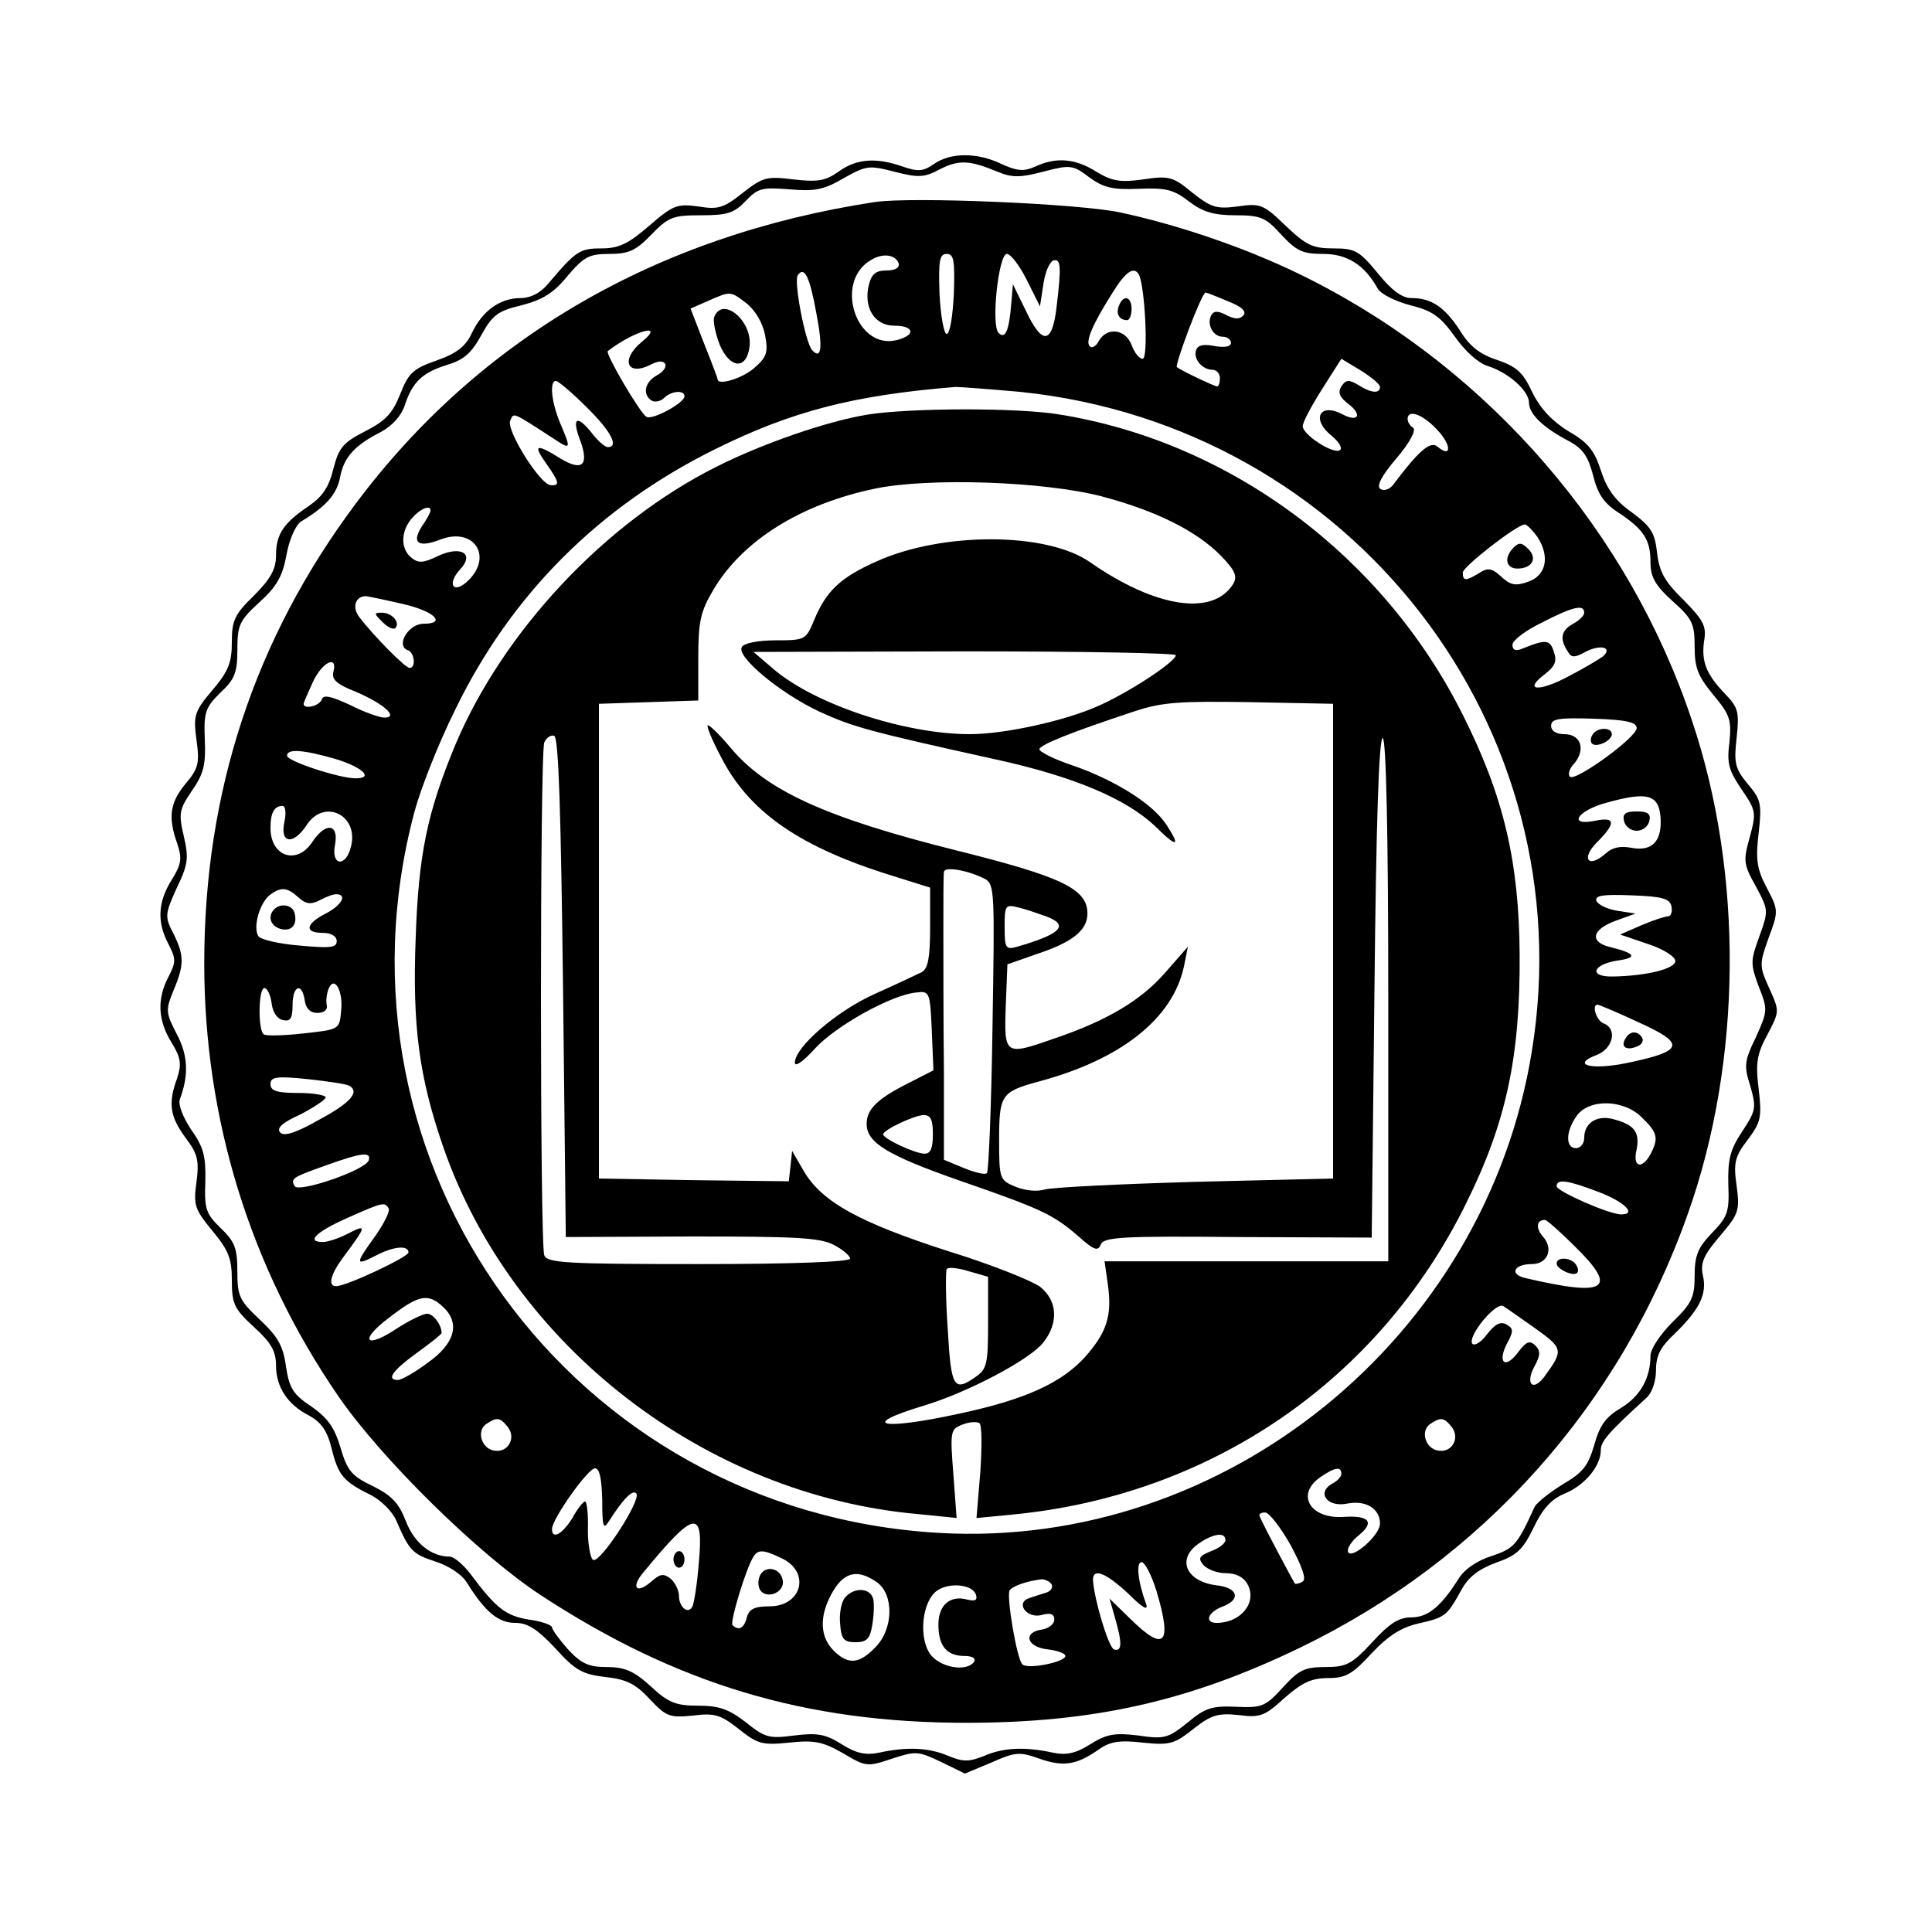 <?xml version="1.0" standalone="no"?>
<!DOCTYPE svg PUBLIC "-//W3C//DTD SVG 20010904//EN"
 "http://www.w3.org/TR/2001/REC-SVG-20010904/DTD/svg10.dtd">
<svg version="1.0" xmlns="http://www.w3.org/2000/svg"
 width="350pt" height="350pt" viewBox="0 0 350 350"
 preserveAspectRatio="xMidYMid meet">

<g transform="translate(0,350) scale(0.1,-0.1)"
fill="#000000" stroke="none">
<path d="M1692 3203 c-20 -14 -29 -14 -56 -5 -48 17 -84 15 -117 -9 -24 -17
-38 -19 -82 -14 -48 6 -55 4 -91 -24 -35 -28 -45 -31 -81 -25 -38 5 -45 3 -89
-35 -38 -33 -55 -41 -87 -41 -39 0 -46 -5 -96 -64 -14 -17 -32 -26 -50 -26
-37 0 -69 -23 -88 -63 -11 -24 -27 -37 -64 -50 -43 -15 -51 -23 -66 -61 -14
-35 -26 -48 -63 -67 -41 -21 -48 -30 -58 -68 -8 -33 -19 -50 -45 -68 -46 -31
-59 -51 -59 -90 0 -24 -10 -42 -40 -72 -35 -34 -40 -45 -40 -84 0 -37 -6 -53
-35 -87 -33 -39 -35 -46 -29 -91 6 -42 3 -52 -20 -79 -28 -34 -32 -60 -15
-108 9 -27 8 -37 -10 -66 -25 -40 -27 -76 -6 -116 14 -27 14 -33 0 -60 -21
-40 -19 -79 6 -119 17 -28 18 -39 10 -64 -17 -46 -13 -70 15 -108 22 -29 25
-41 20 -80 -6 -43 -3 -50 29 -89 29 -35 35 -50 35 -89 0 -43 4 -52 40 -85 31
-28 40 -44 40 -69 0 -40 21 -72 61 -92 21 -12 32 -27 40 -60 12 -48 21 -59 72
-84 17 -9 38 -29 45 -46 24 -55 29 -60 71 -74 25 -8 49 -24 58 -40 32 -51 56
-71 86 -71 23 0 40 -11 73 -46 36 -40 49 -47 90 -52 38 -4 55 -12 81 -40 30
-32 36 -34 78 -30 39 5 50 2 83 -24 34 -27 42 -30 91 -25 46 5 61 2 98 -19 42
-25 44 -25 89 -10 43 14 47 14 89 -6 l43 -21 48 20 c43 19 51 20 87 7 43 -15
67 -12 108 17 20 14 37 17 80 12 49 -5 57 -2 91 25 32 25 44 29 82 25 39 -5
47 -2 83 31 32 28 49 36 79 36 32 0 44 7 79 45 30 32 54 47 85 54 48 11 51 13
77 60 13 24 31 38 63 50 38 13 49 24 68 63 16 34 32 52 56 62 37 15 66 50 66
79 0 16 14 32 83 95 10 9 17 30 17 50 0 26 8 42 34 66 44 43 59 71 51 105 -5
23 1 37 31 72 34 40 36 46 30 91 -6 42 -3 53 20 83 24 32 26 41 20 92 -6 48
-3 64 16 99 22 42 22 42 3 84 -18 40 -18 43 -1 91 18 48 18 50 -3 90 -18 34
-21 51 -15 100 6 53 4 61 -20 89 -23 28 -25 38 -20 83 5 46 3 55 -19 78 -36
37 -45 60 -40 97 5 28 -1 38 -37 75 -34 33 -44 51 -48 85 -4 37 -11 48 -46 74
-30 21 -45 42 -56 76 -12 37 -24 51 -59 71 -29 18 -50 40 -65 70 -17 37 -29
47 -64 59 -31 10 -50 25 -67 53 -28 43 -52 59 -88 59 -17 0 -36 14 -61 45 -34
41 -41 45 -81 45 -37 0 -49 6 -86 41 -40 39 -46 41 -87 35 -38 -5 -48 -2 -82
25 -35 29 -42 31 -89 24 -42 -6 -57 -3 -85 14 -38 24 -73 27 -111 9 -21 -9
-32 -8 -61 5 -43 21 -92 21 -122 0z m115 -14 c26 -11 41 -11 83 0 49 13 54 12
83 -10 26 -19 42 -23 90 -21 48 2 63 -1 91 -23 25 -19 45 -25 84 -25 46 0 55
-4 83 -35 28 -30 39 -35 76 -35 44 0 75 -20 99 -63 6 -10 32 -23 59 -30 40
-10 54 -20 80 -56 18 -26 43 -49 60 -54 38 -12 75 -45 75 -67 0 -20 26 -45 72
-69 26 -14 35 -28 44 -62 8 -33 19 -50 45 -67 47 -31 59 -50 59 -90 0 -27 8
-42 40 -71 36 -32 40 -41 40 -83 0 -38 6 -53 34 -87 30 -36 33 -45 29 -86 -5
-38 -1 -51 22 -85 26 -38 27 -42 15 -86 -12 -43 -12 -49 11 -90 23 -43 23 -44
6 -91 -16 -44 -16 -49 -1 -90 17 -42 16 -45 -5 -92 -21 -43 -22 -52 -10 -89
11 -39 10 -44 -15 -82 -22 -33 -26 -51 -25 -96 2 -49 -1 -58 -29 -87 -26 -27
-32 -41 -32 -78 0 -39 -5 -50 -40 -84 -23 -23 -40 -49 -40 -61 0 -41 -19 -74
-54 -95 -27 -16 -38 -31 -48 -67 -11 -38 -21 -50 -57 -71 -24 -15 -47 -33 -51
-41 -32 -70 -37 -75 -78 -89 -26 -8 -49 -24 -59 -40 -32 -51 -56 -71 -86 -71
-23 0 -40 -11 -71 -45 -37 -40 -47 -45 -85 -45 -37 0 -48 -5 -77 -37 -32 -35
-38 -37 -85 -35 -43 2 -56 -2 -88 -29 -35 -28 -42 -30 -89 -23 -42 5 -57 3
-87 -16 -27 -17 -44 -20 -68 -15 -51 11 -90 9 -124 -6 -28 -11 -38 -11 -65 0
-35 15 -74 17 -125 6 -24 -5 -41 -2 -68 15 -30 19 -45 21 -86 16 -46 -6 -53
-4 -88 24 -31 24 -49 30 -86 30 -40 0 -54 5 -86 35 -31 28 -47 35 -80 35 -32
0 -46 6 -70 32 -16 18 -29 36 -29 40 0 4 -19 11 -42 14 -42 7 -59 20 -106 83
-13 17 -30 31 -37 31 -34 0 -65 25 -80 65 -13 33 -26 46 -60 63 -38 18 -46 28
-58 69 -11 37 -23 54 -53 75 -33 22 -40 33 -46 73 -5 37 -15 54 -47 84 -37 35
-41 42 -41 88 0 42 -5 54 -30 78 -27 26 -30 35 -28 85 1 45 -3 62 -26 94 -15
23 -24 46 -20 55 16 43 15 79 -6 118 -20 39 -20 43 -6 78 20 47 20 64 0 104
-16 31 -15 35 6 82 21 43 22 55 13 94 -10 42 -8 49 15 83 21 30 25 47 23 92
-2 50 1 58 28 85 26 24 31 36 31 78 0 45 4 53 40 86 31 28 42 47 49 86 5 28
17 54 26 60 45 27 65 49 71 80 7 37 26 58 75 83 20 11 36 29 42 47 14 43 32
60 77 74 30 9 44 21 62 54 20 36 30 44 73 54 38 10 58 22 83 53 30 35 39 40
76 40 35 0 48 6 76 35 31 32 39 35 90 35 48 0 60 4 81 26 22 23 29 25 79 21
46 -4 62 -1 98 20 41 23 46 24 92 12 43 -11 54 -11 82 4 35 18 54 17 105 -4z"/>
<path d="M1585 3134 c-395 -60 -717 -247 -941 -547 -183 -245 -274 -522 -274
-832 0 -282 83 -551 242 -783 78 -114 255 -288 368 -362 246 -161 479 -231
770 -231 231 0 404 39 605 136 331 160 580 438 703 787 98 276 101 615 7 893
-114 342 -366 633 -688 797 -101 52 -231 98 -347 123 -73 16 -378 29 -445 19z
m43 -111 c2 -8 -6 -13 -22 -13 -19 0 -27 -6 -32 -26 -10 -41 10 -74 46 -74 36
0 40 -17 5 -26 -74 -19 -115 106 -47 145 21 13 44 10 50 -6z m100 -55 c-2 -40
-7 -73 -13 -73 -5 0 -11 33 -13 73 -2 60 0 72 13 72 13 0 15 -12 13 -72z m132
25 l24 -48 6 39 c3 22 11 41 18 44 14 4 15 -10 6 -85 -8 -67 -26 -69 -56 -5
l-23 47 -3 -35 c-4 -50 -11 -65 -23 -53 -14 14 0 143 15 143 7 0 23 -21 36
-47z m-381 -61 c12 -62 9 -85 -8 -66 -12 14 -33 122 -26 135 12 18 22 -2 34
-69z m584 71 c11 -20 18 -153 7 -153 -6 0 -15 11 -20 25 -11 29 -44 33 -59 8
-5 -10 -13 -15 -17 -10 -8 8 5 39 41 96 24 39 39 49 48 34z m-710 -53 c16 -13
29 -36 33 -57 6 -32 3 -40 -20 -60 -22 -19 -66 -32 -66 -20 0 2 -11 31 -25 66
l-24 62 32 14 c41 18 40 18 70 -5z m872 4 c26 -10 34 -19 27 -26 -7 -7 -16 -6
-30 1 -15 8 -23 8 -27 1 -10 -16 2 -40 20 -40 8 0 15 -5 15 -11 0 -7 -11 -9
-29 -6 -20 4 -31 2 -34 -7 -6 -16 11 -36 30 -36 7 0 13 -7 13 -15 0 -8 -2 -15
-5 -15 -5 0 -66 29 -73 35 -4 4 45 135 52 135 2 0 20 -7 41 -16z m-1062 -73
c-40 -33 -27 -64 17 -41 12 6 21 7 25 1 3 -6 -4 -15 -15 -21 -22 -12 -27 -35
-9 -46 6 -3 16 -1 22 5 13 13 37 15 37 3 0 -12 -59 -44 -69 -37 -12 7 -75 115
-70 119 50 38 105 52 62 17z m1337 -82 c0 -13 -17 -11 -40 4 -17 10 -22 9 -30
-3 -7 -11 -3 -20 13 -32 26 -20 17 -34 -12 -18 -41 21 -56 -10 -18 -40 12 -10
19 -21 15 -25 -10 -10 -68 27 -68 43 0 7 16 37 35 67 l35 55 35 -21 c19 -12
35 -25 35 -30z m-1438 -36 c45 -44 60 -73 39 -73 -5 0 -19 12 -30 27 -26 32
-35 26 -21 -12 18 -47 6 -60 -34 -36 -45 28 -51 26 -27 -8 24 -34 26 -41 9
-40 -19 0 -80 98 -74 116 7 16 1 19 81 -33 29 -19 30 -18 10 29 -16 38 -20 77
-8 77 4 0 29 -21 55 -47z m787 27 c600 -62 1022 -607 926 -1195 -84 -519 -556
-902 -1074 -872 -664 38 -1121 667 -950 1307 11 41 44 125 74 185 101 208 260
367 470 471 139 69 251 98 436 113 9 0 62 -4 118 -9z m754 -68 c27 -28 27 -53
1 -31 -13 11 -35 -9 -80 -69 -6 -8 -16 -12 -23 -8 -8 5 1 23 29 56 24 28 36
51 30 55 -5 3 -10 10 -10 16 0 18 27 9 53 -19z m-1823 -147 c0 -3 -7 -16 -16
-29 -19 -30 -6 -39 35 -23 59 22 94 -30 50 -74 -27 -27 -41 -8 -15 20 26 28 1
43 -40 24 -27 -13 -36 -14 -49 -3 -20 16 -19 49 2 72 15 17 33 24 33 13z
m2006 -49 c22 -35 15 -69 -18 -80 -22 -8 -32 -6 -48 9 -17 16 -25 17 -40 7
-25 -15 -30 -15 -30 1 1 11 96 85 112 87 4 0 15 -11 24 -24z m-2057 -120 c58
-13 81 -36 38 -36 -27 0 -51 -40 -28 -48 12 -4 15 -32 3 -32 -8 0 -66 59 -91
92 -14 18 -7 38 12 38 7 -1 36 -7 66 -14z m2141 -16 c0 -5 -9 -14 -20 -20 -22
-12 -25 -27 -10 -50 7 -12 12 -12 34 0 26 13 48 7 30 -9 -5 -4 -33 -21 -62
-36 -54 -29 -84 -27 -43 4 18 14 22 23 16 40 -7 23 -15 23 -57 6 -12 -5 -18
-3 -18 7 0 8 24 26 53 40 56 29 77 34 77 18z m-2266 -107 c-4 -14 7 -23 40
-36 50 -21 80 -47 52 -47 -8 0 -37 10 -62 23 -35 16 -48 19 -51 10 -4 -12 -33
-19 -33 -8 0 2 8 20 17 40 17 36 45 49 37 18z m2361 -102 c0 -17 -112 -98
-121 -88 -4 4 -1 15 8 24 21 25 12 53 -18 53 -15 0 -24 6 -24 15 0 13 13 15
78 13 57 -2 77 -6 77 -17z m-2357 -56 c49 -15 70 -35 36 -35 -29 0 -124 31
-124 41 0 13 29 11 88 -6z m2400 -103 c4 -45 -14 -65 -52 -58 -20 4 -35 1 -47
-10 -31 -28 -46 -10 -16 20 35 35 34 47 -4 39 -50 -10 -31 19 22 33 72 20 93
15 97 -24z m-2493 -12 c-8 -39 17 -41 41 -4 32 48 94 17 80 -39 -9 -39 -37
-36 -29 3 7 38 -17 41 -41 5 -28 -43 -76 -27 -76 25 0 28 7 40 22 40 5 0 7
-13 3 -30z m26 -136 c13 -12 22 -13 38 -5 11 6 24 11 30 11 21 0 10 -20 -19
-35 -37 -19 -39 -35 -5 -35 15 0 25 -6 25 -15 0 -12 -12 -13 -67 -8 -38 3 -71
11 -75 17 -10 16 2 59 20 74 21 16 32 15 53 -4z m2487 -16 c2 -10 -1 -18 -6
-18 -5 0 -27 -7 -48 -16 l-39 -17 50 -17 c28 -9 50 -23 50 -31 0 -14 -52 -27
-113 -28 -45 -1 -37 22 9 29 36 5 32 13 -13 24 -39 9 -35 32 9 48 l36 13 -33
5 c-18 3 -35 11 -38 18 -3 10 12 12 64 10 56 -2 69 -6 72 -20z m-2410 -189
c-3 -34 -3 -34 -67 -41 -35 -4 -68 -5 -73 -2 -11 7 -10 84 1 84 5 0 11 -12 13
-27 2 -17 10 -29 21 -31 13 -3 17 3 17 27 0 36 17 42 22 9 2 -15 10 -23 23
-23 12 0 19 6 17 14 -2 8 0 21 3 29 10 26 27 -2 23 -39z m2346 -19 c92 -41 88
-54 -18 -76 -64 -13 -101 -3 -53 15 30 12 37 48 12 57 -13 5 -22 34 -11 34 2
0 34 -13 70 -30z m-2331 -117 c19 -11 2 -31 -54 -61 -42 -24 -64 -31 -71 -24
-8 8 3 18 36 33 25 13 46 27 46 31 0 4 -22 8 -50 8 -39 0 -50 4 -50 16 0 13
10 15 68 9 37 -4 70 -9 75 -12z m2342 -58 c28 -27 30 -37 15 -66 -16 -29 -33
-23 -25 9 6 32 -5 45 -44 55 -29 7 -51 -8 -51 -34 0 -11 -7 -19 -15 -19 -19 0
-19 30 1 58 22 32 86 31 119 -3z m-2307 -77 c-6 -18 -126 -59 -134 -47 -8 14
-5 16 57 38 64 23 82 25 77 9z m2227 -57 c48 -18 71 -41 42 -41 -22 0 -117 42
-117 51 0 14 20 11 75 -10z m-2191 -30 c3 -5 -8 -27 -24 -50 -37 -51 -37 -55
0 -36 32 17 60 20 60 6 0 -8 -112 -61 -131 -61 -16 0 -10 22 14 54 41 55 42
59 9 42 -17 -9 -38 -16 -47 -16 -31 0 -13 18 43 43 65 29 69 30 76 18z m2148
-68 c81 -79 59 -93 -90 -58 -28 7 -19 25 13 25 29 0 40 28 20 50 -13 15 -12
30 4 30 3 0 27 -21 53 -47z m-2050 -110 c32 -29 23 -66 -26 -101 -24 -18 -49
-32 -55 -32 -22 0 -10 17 34 49 25 18 45 34 45 36 0 15 -15 35 -26 35 -8 0
-32 -12 -54 -26 -58 -39 -71 -23 -15 19 53 41 70 45 97 20z m1980 -40 c50 -36
51 -39 15 -88 -21 -27 -34 -11 -17 20 11 20 11 28 1 38 -10 9 -16 7 -31 -13
-23 -31 -38 -19 -20 16 12 22 12 27 0 34 -11 7 -21 2 -36 -17 -11 -15 -23 -22
-27 -17 -8 14 42 75 56 68 7 -4 33 -23 59 -41z m-1863 -177 c17 -20 2 -48 -23
-44 -24 3 -34 37 -14 49 18 12 24 11 37 -5z m1710 0 c17 -20 2 -48 -23 -44
-24 3 -34 37 -14 49 18 12 24 11 37 -5z m-1538 -133 c0 -49 2 -55 12 -39 26
41 44 59 50 50 8 -13 -65 -125 -78 -120 -5 1 -10 26 -10 54 1 29 -2 52 -5 52
-3 0 -14 -13 -23 -30 -18 -29 -37 -40 -37 -20 0 18 65 110 78 110 8 0 12 -18
13 -57z m1339 47 c0 -5 -7 -13 -17 -18 -28 -16 -9 -43 27 -36 34 7 60 -9 60
-36 0 -22 -53 -67 -58 -51 -2 6 7 20 20 30 29 24 18 36 -28 33 -61 -4 -87 41
-42 72 26 18 38 20 38 6z m-92 -129 c21 -39 29 -62 22 -66 -6 -4 -13 -5 -14
-4 -3 4 -57 105 -64 122 -2 4 2 7 10 7 7 0 28 -27 46 -59z m-1072 -32 c-3 -39
-9 -76 -12 -80 -8 -14 -24 0 -24 20 0 10 -7 24 -15 31 -13 10 -19 9 -35 -5
-27 -24 -38 -11 -14 17 93 113 109 115 100 17z m954 41 c0 -6 -12 -15 -26 -20
-22 -9 -24 -13 -14 -25 7 -8 25 -15 41 -15 18 0 32 -7 39 -20 18 -33 -12 -70
-56 -70 -23 0 -16 20 12 30 33 13 26 34 -12 38 -56 7 -73 48 -32 76 26 18 48
21 48 6z m-806 -32 c55 -24 40 -88 -20 -88 -27 0 -37 -5 -41 -20 -5 -20 -15
-25 -26 -14 -5 5 24 102 38 124 8 13 18 13 49 -2z m681 -60 c29 -97 15 -112
-47 -51 l-38 37 10 -35 c13 -45 13 -62 -2 -57 -10 4 -36 91 -38 126 0 22 23
13 64 -25 27 -27 37 -32 32 -18 -15 41 -18 75 -8 75 6 0 18 -23 27 -52z m-507
16 c32 -22 31 -86 -3 -119 -29 -30 -49 -31 -75 -5 -24 24 -26 60 -5 100 22 42
47 49 83 24z m317 -4 c3 -6 -1 -12 -9 -15 -9 -3 -23 -7 -31 -10 -26 -8 -6 -37
21 -31 17 5 24 2 24 -8 0 -8 -10 -16 -22 -18 -36 -5 -28 -32 10 -36 17 -2 32
-7 32 -12 0 -11 -69 -25 -78 -15 -10 10 -29 123 -23 134 6 8 32 17 58 20 6 0
15 -4 18 -9z m-137 -19 c3 -10 -1 -12 -15 -9 -32 9 -53 -10 -53 -45 0 -39 15
-57 48 -57 13 0 20 -4 17 -10 -13 -20 -64 -11 -81 15 -20 31 -13 94 13 113 22
16 65 12 71 -7z"/>
<path d="M2027 2946 c-6 -15 1 -26 15 -26 4 0 8 9 8 20 0 23 -15 27 -23 6z"/>
<path d="M1294 2926 c-3 -7 2 -30 10 -51 19 -44 49 -45 54 -2 5 46 -49 91 -64
53z"/>
<path d="M1572 2749 c-74 -12 -192 -53 -275 -95 -201 -101 -385 -297 -472
-503 -51 -123 -67 -199 -72 -352 -6 -156 6 -249 49 -374 124 -362 475 -634
862 -668 l69 -7 -6 81 c-6 76 -5 80 16 88 12 5 26 6 31 3 5 -2 5 -42 2 -88
l-7 -84 63 6 c361 34 666 243 824 564 73 147 98 266 97 450 -1 169 -29 288
-103 435 -144 288 -421 494 -730 544 -77 13 -272 12 -348 0z m423 -148 c99
-26 173 -63 217 -108 26 -27 30 -37 22 -51 -37 -59 -141 -43 -260 40 -78 54
-266 55 -386 1 -65 -29 -91 -53 -113 -106 -15 -36 -16 -37 -70 -37 -31 0 -57
-5 -61 -12 -11 -17 68 -83 140 -117 61 -28 90 -36 321 -87 141 -31 235 -71
288 -121 39 -39 47 -38 20 3 -24 37 -90 79 -166 106 -37 12 -66 27 -64 31 2 8
56 30 171 68 51 17 82 19 210 17 l151 -3 0 -430 0 -430 -250 -6 c-137 -4 -260
-10 -273 -14 -13 -4 -35 -2 -52 5 -29 12 -30 14 -30 85 0 81 4 87 69 105 152
40 246 115 266 210 l7 35 -42 -48 c-44 -50 -105 -86 -199 -118 -91 -32 -92
-31 -89 58 l3 76 54 19 c64 21 91 43 91 73 0 45 -47 67 -240 115 -235 59 -342
108 -407 186 -20 24 -39 42 -41 40 -2 -2 8 -27 23 -55 49 -98 137 -161 294
-212 l86 -27 0 -73 c0 -54 -4 -74 -15 -80 -8 -4 -46 -22 -84 -39 -70 -31 -146
-97 -146 -125 0 -9 16 3 36 25 37 41 139 98 184 102 24 3 25 1 28 -69 l3 -72
-43 -22 c-58 -29 -78 -48 -78 -75 0 -34 37 -57 172 -104 144 -50 166 -60 212
-100 28 -25 35 -27 40 -15 5 14 37 16 248 14 l243 -1 5 453 c3 295 8 453 15
452 6 -2 10 -169 10 -475 l0 -473 -257 0 -257 0 6 -42 c8 -57 -2 -87 -42 -132
-42 -46 -107 -76 -223 -101 -145 -32 -190 -23 -67 14 79 24 191 83 215 114 28
35 26 76 -6 101 -15 11 -90 41 -168 65 -158 51 -226 88 -259 143 l-22 38 -3
-28 -3 -27 -172 2 -172 3 0 430 0 430 90 3 90 3 0 77 c0 66 4 84 27 123 53 90
159 156 294 184 98 20 304 13 409 -14z m135 -288 c0 -12 -89 -70 -143 -93 -59
-26 -167 -50 -230 -50 -118 0 -282 54 -357 119 l-35 30 383 1 c210 0 382 -3
382 -7z m-1110 -602 l5 -452 227 1 c188 0 233 -2 258 -15 16 -8 30 -20 30 -25
0 -6 -103 -10 -274 -10 -240 0 -275 2 -280 16 -8 21 -8 908 0 929 4 9 12 14
18 12 8 -3 12 -133 16 -456z m764 197 c18 -10 18 -23 14 -269 -2 -142 -7 -261
-10 -264 -3 -4 -22 1 -42 9 l-36 15 0 160 c-1 89 -1 204 -1 256 0 52 0 100 1
105 0 11 42 4 74 -12z m111 -68 c43 -16 27 -32 -52 -55 -21 -6 -23 -3 -23 35
0 40 1 42 25 36 13 -3 36 -11 50 -16z m-205 -395 c0 -25 -4 -35 -15 -35 -17 0
-75 27 -75 35 0 8 55 34 73 35 13 0 17 -8 17 -35z m100 -341 c0 -74 -2 -84
-22 -98 -40 -28 -45 -21 -51 85 -4 56 -4 105 -2 110 3 4 21 2 40 -4 l35 -10 0
-83z"/>
<path d="M2742 2508 c-18 -18 -14 -38 7 -38 27 0 37 19 19 36 -11 11 -16 12
-26 2z"/>
<path d="M693 2373 c9 -9 19 -14 23 -11 10 10 -6 28 -24 28 -15 0 -15 -1 1
-17z"/>
<path d="M2885 2169 c-4 -6 -4 -13 -1 -16 8 -8 36 5 36 17 0 13 -27 13 -35 -1z"/>
<path d="M2942 2013 c2 -10 12 -18 23 -18 11 0 21 8 23 18 3 13 -3 17 -23 17
-20 0 -26 -4 -23 -17z"/>
<path d="M497 1853 c-13 -13 -7 -31 12 -36 20 -5 31 9 24 31 -5 13 -25 16 -36
5z"/>
<path d="M2945 1619 c-10 -15 1 -23 20 -15 9 3 13 10 10 16 -8 13 -22 13 -30
-1z"/>
<path d="M2820 1211 c0 -10 30 -24 37 -17 3 3 2 9 -2 15 -8 13 -35 15 -35 2z"/>
<path d="M1220 675 c0 -8 5 -15 10 -15 6 0 10 7 10 15 0 8 -4 15 -10 15 -5 0
-10 -7 -10 -15z"/>
<path d="M1376 644 c-4 -10 -2 -22 3 -27 14 -14 43 0 39 20 -4 24 -34 28 -42
7z"/>
<path d="M1531 606 c-7 -8 -11 -30 -9 -48 2 -28 7 -33 28 -33 20 0 26 6 30 30
3 17 4 38 2 48 -5 21 -35 22 -51 3z"/>
</g>
</svg>
